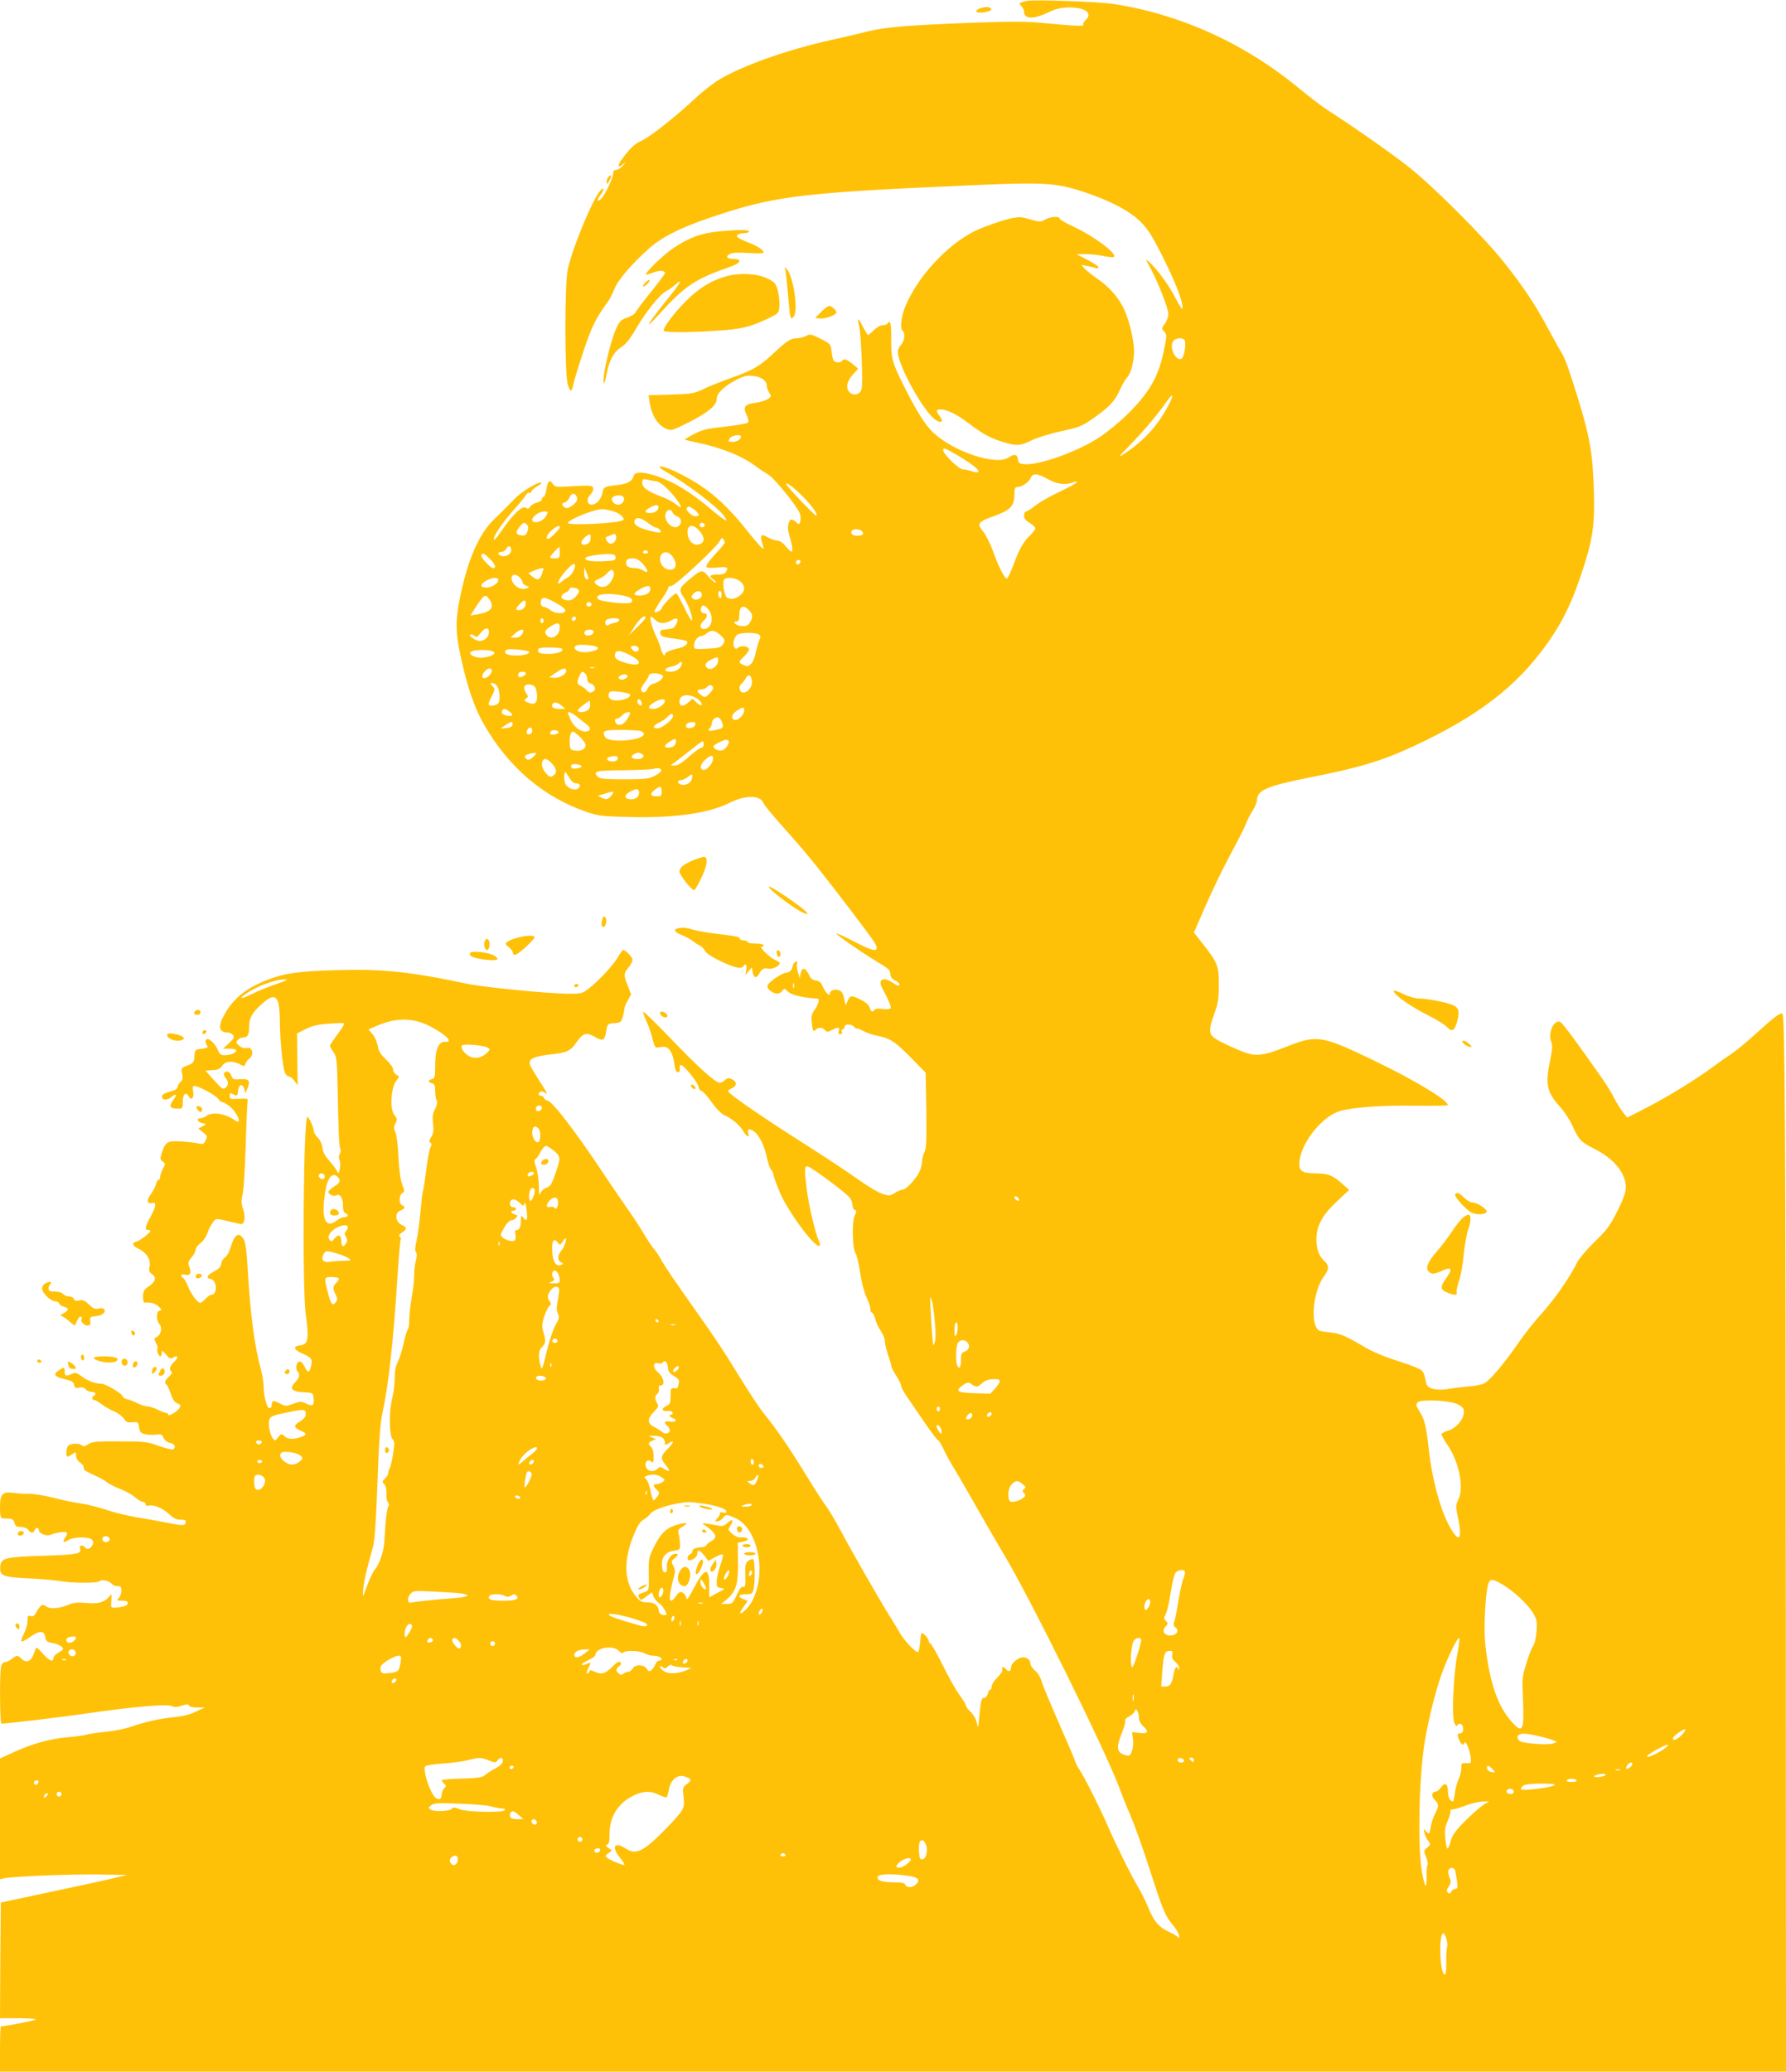<?xml version="1.0" standalone="no"?>
<!DOCTYPE svg PUBLIC "-//W3C//DTD SVG 20010904//EN"
 "http://www.w3.org/TR/2001/REC-SVG-20010904/DTD/svg10.dtd">
<svg version="1.0" xmlns="http://www.w3.org/2000/svg"
 width="1104pt" height="1280pt" viewBox="0 0 1104 1280"
 preserveAspectRatio="xMidYMid meet">
<g transform="translate(0,1280) scale(0.1,-0.1)"
fill="#ffc107" stroke="none">
<path d="M6345 12794 c-48 -12 -49 -13 -31 -32 9 -10 16 -25 16 -33 0 -47 54
-50 145 -8 54 26 81 32 135 33 100 0 147 -36 100 -79 -11 -10 -17 -22 -14 -26
7 -12 -32 -11 -217 6 -135 13 -207 14 -452 5 -406 -15 -556 -27 -667 -55 -52
-13 -156 -38 -230 -54 -261 -58 -537 -155 -683 -242 -39 -23 -109 -78 -155
-122 -115 -107 -277 -236 -327 -257 -41 -18 -70 -45 -120 -113 -31 -42 -27
-60 7 -31 21 17 21 16 -1 -9 -14 -15 -33 -27 -43 -27 -12 0 -18 -7 -18 -23 0
-28 -54 -139 -76 -157 -23 -20 -26 -6 -4 23 27 34 26 59 -1 27 -51 -60 -183
-385 -201 -494 -18 -103 -17 -624 0 -693 15 -59 26 -61 36 -8 4 20 31 110 61
200 52 156 76 205 149 306 15 19 34 57 44 83 19 52 105 154 212 249 76 69 192
128 364 187 414 141 551 158 1646 206 435 19 510 14 680 -42 163 -54 284 -118
350 -184 47 -47 72 -87 139 -220 78 -157 122 -269 121 -314 -1 -13 -17 11 -42
59 -40 79 -111 177 -163 225 -26 24 -26 23 8 -40 47 -87 108 -244 109 -279 1
-16 -9 -43 -21 -60 -20 -28 -21 -32 -7 -47 20 -19 20 -27 0 -122 -32 -157 -89
-257 -222 -389 -46 -46 -124 -110 -172 -142 -134 -90 -376 -177 -469 -169 -31
3 -36 7 -39 31 -4 31 -21 34 -58 10 -78 -51 -338 35 -466 155 -48 45 -101 129
-177 280 -77 154 -83 176 -82 295 1 98 -6 126 -24 97 -3 -5 -17 -10 -30 -10
-13 0 -37 -13 -53 -30 -17 -16 -33 -30 -36 -30 -3 0 -17 23 -32 51 -29 59 -37
60 -23 4 12 -50 24 -353 15 -388 -11 -44 -69 -46 -86 -3 -10 27 4 63 38 99
l27 29 -35 29 c-36 30 -55 36 -65 19 -9 -14 -42 -12 -52 3 -4 6 -10 32 -13 57
-5 44 -7 46 -68 77 -58 29 -64 31 -90 17 -15 -7 -41 -14 -57 -14 -37 0 -60
-15 -147 -96 -82 -77 -124 -101 -258 -149 -58 -20 -134 -51 -170 -68 -61 -29
-74 -31 -203 -35 l-138 -4 6 -42 c15 -87 51 -144 107 -167 28 -11 37 -8 136
42 123 63 172 104 172 144 0 35 47 80 123 119 46 23 66 28 103 23 51 -5 84
-30 84 -61 0 -12 7 -31 15 -43 15 -21 14 -23 -10 -39 -13 -9 -48 -19 -76 -23
-66 -8 -78 -25 -54 -75 12 -25 14 -41 8 -47 -6 -6 -69 -17 -141 -25 -112 -12
-141 -19 -192 -46 -33 -17 -59 -33 -57 -34 2 -2 37 -10 78 -19 152 -32 276
-82 364 -148 24 -18 56 -39 72 -48 40 -22 192 -211 199 -248 4 -17 3 -38 0
-47 -6 -15 -8 -16 -24 0 -10 9 -24 16 -30 16 -15 0 -26 -44 -19 -73 3 -12 11
-43 18 -69 7 -27 9 -51 5 -55 -4 -5 -21 9 -38 30 -19 24 -38 37 -53 37 -13 0
-39 9 -59 20 -40 24 -49 16 -36 -31 6 -19 10 -36 10 -38 0 -11 -41 34 -105
114 -143 180 -260 276 -439 361 -90 43 -137 43 -61 0 135 -77 322 -219 364
-278 28 -41 1 -26 -80 42 -134 114 -247 181 -358 214 -79 23 -117 21 -125 -6
-7 -31 -37 -47 -94 -54 -87 -10 -91 -12 -98 -48 -3 -19 -16 -44 -29 -56 -46
-43 -88 -1 -45 45 14 15 20 30 16 41 -6 15 -19 16 -120 10 -111 -7 -115 -6
-130 16 -20 28 -31 16 -40 -43 -3 -22 -11 -39 -16 -39 -6 0 -10 -6 -10 -14 0
-8 -14 -17 -30 -21 -17 -4 -36 -15 -43 -25 -8 -14 -15 -16 -23 -9 -24 20 -82
-35 -164 -155 -19 -28 -35 -45 -37 -39 -6 18 56 109 125 185 33 37 66 76 72
88 6 11 15 18 21 15 5 -4 12 1 15 10 4 9 20 23 36 31 16 9 27 18 24 21 -12 12
-117 -50 -163 -97 -26 -27 -58 -59 -71 -72 -13 -13 -39 -39 -59 -58 -96 -92
-167 -261 -214 -505 -26 -131 -22 -209 16 -375 41 -176 80 -287 137 -387 153
-265 367 -448 635 -540 71 -24 95 -27 264 -31 278 -7 488 23 615 86 102 51
193 51 213 0 5 -13 62 -81 126 -153 65 -71 155 -177 201 -235 130 -163 350
-453 362 -477 32 -60 -2 -57 -133 12 -58 30 -105 51 -105 47 1 -9 152 -114
243 -169 85 -51 89 -55 91 -85 1 -14 11 -28 29 -36 15 -7 27 -17 27 -23 0 -14
-12 -11 -45 11 -57 38 -91 17 -61 -37 37 -68 57 -114 51 -123 -3 -5 -25 -7
-49 -4 -27 4 -46 2 -50 -5 -11 -18 -23 -13 -30 13 -4 16 -23 33 -57 50 -57 28
-65 27 -81 -12 -10 -24 -12 -25 -15 -7 -11 56 -15 65 -32 74 -23 13 -61 3 -61
-16 0 -24 -28 4 -45 43 -10 24 -21 33 -42 36 -21 2 -32 12 -44 38 -21 43 -42
45 -50 5 l-5 -30 -12 38 c-6 21 -8 46 -5 54 4 11 2 14 -8 11 -8 -3 -16 -13
-18 -24 -5 -27 -21 -44 -41 -44 -23 0 -107 -56 -115 -77 -4 -11 2 -23 17 -35
29 -22 57 -23 74 0 12 16 14 16 37 -7 23 -20 87 -35 180 -41 15 0 6 -37 -17
-68 -19 -27 -23 -41 -18 -80 6 -55 8 -60 24 -44 16 16 43 15 58 -3 11 -13 15
-13 41 0 39 21 52 19 44 -5 -4 -14 -2 -20 9 -20 10 0 13 6 10 15 -4 8 -1 15 5
15 6 0 11 7 11 15 0 20 44 20 60 0 7 -9 15 -13 18 -10 3 2 19 -4 36 -14 17
-10 58 -25 91 -31 80 -17 105 -33 209 -138 l88 -90 4 -230 c2 -188 0 -237 -11
-259 -8 -15 -15 -41 -15 -56 0 -15 -6 -43 -14 -61 -18 -44 -84 -116 -105 -116
-9 0 -31 -9 -50 -21 -31 -19 -35 -19 -80 -4 -25 8 -93 49 -151 91 -58 41 -184
125 -280 186 -303 192 -520 341 -520 357 0 3 10 11 22 16 33 14 35 42 4 56
-21 10 -29 9 -44 -4 -10 -10 -25 -17 -32 -17 -27 0 -128 90 -295 264 -96 100
-176 178 -179 175 -3 -2 6 -29 20 -59 14 -30 31 -80 38 -110 11 -45 16 -54 32
-52 47 8 58 5 76 -19 11 -14 23 -50 26 -80 5 -38 11 -54 22 -54 10 0 14 8 12
23 -2 12 1 22 7 22 17 0 102 -104 108 -132 3 -16 11 -28 18 -28 8 0 36 -31 64
-70 32 -44 63 -75 84 -83 43 -19 94 -63 113 -98 15 -30 41 -41 30 -13 -11 28
5 35 34 14 34 -24 67 -92 82 -169 7 -31 18 -62 25 -69 7 -7 13 -19 13 -27 0
-7 16 -53 36 -102 47 -120 227 -363 251 -340 3 4 1 17 -5 30 -19 36 -61 211
-74 310 -16 129 -16 152 2 151 21 -1 244 -167 264 -196 9 -12 16 -33 16 -46 0
-12 6 -25 14 -28 12 -4 11 -10 -1 -36 -18 -36 -14 -208 6 -232 6 -8 19 -59 27
-115 8 -57 25 -124 39 -153 14 -29 25 -63 25 -75 0 -13 4 -23 10 -23 5 0 14
-17 20 -39 5 -21 21 -55 35 -75 14 -20 25 -49 25 -64 0 -15 9 -53 20 -85 11
-31 20 -62 20 -69 0 -7 14 -33 30 -58 16 -25 30 -52 30 -61 0 -10 17 -41 38
-71 20 -30 70 -103 110 -161 41 -59 77 -107 82 -107 4 0 22 -30 39 -67 18 -37
41 -78 50 -92 10 -15 75 -125 143 -246 69 -121 145 -251 168 -290 153 -249
649 -1251 724 -1464 13 -36 44 -113 69 -171 25 -58 77 -206 117 -330 80 -248
92 -277 144 -339 20 -24 36 -53 35 -64 0 -12 -3 -16 -6 -9 -3 7 -29 24 -58 36
-61 28 -96 69 -129 155 -14 33 -40 87 -59 118 -45 75 -132 251 -188 378 -48
111 -151 316 -179 355 -9 14 -21 36 -25 50 -4 14 -49 120 -100 235 -51 116
-99 231 -106 255 -7 26 -24 55 -41 68 -15 13 -28 31 -28 41 0 23 -20 41 -46
41 -29 0 -74 -37 -74 -60 0 -26 -15 -33 -30 -15 -16 19 -31 20 -24 1 3 -8 -10
-30 -30 -50 -20 -19 -36 -44 -36 -56 0 -11 -4 -20 -9 -20 -5 0 -12 -11 -15
-25 -4 -14 -13 -25 -20 -25 -19 0 -23 -15 -32 -111 -7 -79 -8 -82 -16 -44 -5
24 -21 51 -38 68 -17 15 -30 34 -30 40 0 7 -17 35 -38 63 -21 28 -67 109 -102
180 -35 71 -70 133 -77 137 -7 4 -13 14 -13 21 0 12 -31 46 -42 46 -3 0 -8
-25 -10 -55 -3 -30 -8 -58 -12 -62 -10 -10 -84 66 -113 117 -15 25 -47 79 -73
120 -62 100 -234 400 -300 525 -30 55 -66 116 -81 136 -16 20 -70 103 -120
185 -105 171 -180 281 -254 374 -49 61 -98 136 -236 360 -33 52 -108 165 -169
250 -167 236 -225 322 -245 360 -9 19 -28 46 -40 60 -13 14 -42 57 -64 95 -23
39 -64 102 -91 140 -28 39 -98 142 -157 230 -178 268 -322 455 -350 455 -7 0
-16 7 -19 15 -4 8 -12 15 -20 15 -8 0 -14 4 -14 9 0 17 20 23 35 11 25 -21 17
-1 -29 69 -60 94 -67 107 -60 125 7 19 51 33 129 41 97 10 122 22 156 71 42
62 63 68 117 37 51 -29 59 -24 70 38 7 43 8 44 49 47 39 3 43 6 53 40 5 20 10
43 10 51 0 7 9 30 21 50 l20 37 -20 52 c-27 67 -26 78 4 114 14 16 25 38 25
48 0 16 -43 60 -59 60 -3 0 -16 -18 -28 -39 -28 -50 -115 -144 -176 -193 -47
-37 -51 -38 -129 -38 -125 0 -522 39 -628 61 -364 77 -531 94 -830 84 -217 -6
-307 -20 -409 -60 -127 -50 -206 -112 -260 -207 -46 -79 -40 -118 19 -118 9 0
23 -7 30 -15 11 -13 6 -21 -24 -50 l-37 -35 40 0 c23 0 41 -4 41 -10 0 -15
-35 -30 -70 -30 -24 0 -33 6 -41 28 -13 33 -48 72 -66 72 -15 0 -17 -19 -3
-40 8 -12 2 -16 -33 -20 -41 -5 -42 -6 -45 -46 -3 -38 -6 -43 -43 -57 -39 -15
-40 -17 -33 -52 5 -27 2 -39 -9 -48 -8 -7 -17 -21 -19 -32 -2 -13 -16 -22 -48
-30 -27 -7 -46 -17 -48 -27 -5 -25 27 -30 55 -8 34 27 40 19 13 -18 -27 -37
-20 -52 26 -52 34 0 34 0 34 45 0 47 20 62 38 29 16 -28 33 -6 26 32 -5 26 -3
34 8 34 26 0 138 -61 148 -81 6 -10 17 -19 25 -19 7 0 27 -12 45 -26 51 -43
80 -121 32 -86 -58 42 -140 54 -176 27 -11 -8 -28 -15 -39 -15 -26 0 -16 -23
14 -30 l24 -6 -24 -14 -25 -13 29 -23 c26 -21 28 -25 17 -49 -11 -23 -17 -26
-40 -21 -15 4 -63 10 -107 13 -91 6 -102 -1 -125 -71 -11 -35 -11 -41 6 -53
18 -13 18 -15 1 -44 -9 -17 -17 -39 -17 -50 0 -10 -4 -19 -10 -19 -5 0 -13
-12 -16 -27 -4 -16 -18 -43 -31 -61 -28 -37 -25 -63 6 -55 30 8 27 -21 -9 -86
-33 -60 -37 -81 -15 -81 8 0 15 -3 15 -6 0 -10 -63 -59 -83 -64 -34 -9 -30
-27 8 -45 51 -25 78 -66 70 -109 -6 -27 -3 -36 15 -49 29 -20 22 -46 -20 -75
-30 -20 -35 -29 -36 -63 0 -23 4 -39 10 -38 36 4 65 -4 86 -23 21 -20 22 -23
7 -26 -22 -4 -23 -59 -2 -83 20 -21 11 -65 -16 -80 -18 -9 -18 -12 -4 -38 8
-16 12 -31 9 -34 -8 -8 6 -47 17 -47 5 0 9 9 9 21 0 18 3 17 26 -10 22 -26 28
-29 44 -19 31 20 35 0 7 -26 -28 -26 -34 -50 -17 -61 7 -4 1 -16 -15 -30 -26
-25 -31 -40 -16 -50 5 -3 17 -28 26 -56 12 -36 24 -53 41 -60 20 -7 23 -12 15
-26 -11 -22 -71 -58 -71 -44 0 6 -6 11 -13 11 -7 0 -30 9 -52 20 -22 11 -50
20 -63 20 -12 0 -39 8 -60 19 -20 10 -49 21 -64 25 -16 3 -28 11 -28 16 0 16
-106 80 -132 80 -37 0 -89 19 -126 48 -29 21 -38 23 -58 13 -36 -16 -44 -14
-44 14 0 29 -3 30 -35 9 -39 -26 -30 -40 33 -55 46 -11 58 -18 60 -36 3 -18 8
-21 31 -17 18 4 32 0 40 -10 8 -9 24 -16 37 -16 24 0 32 -14 14 -25 -14 -8
-13 -25 2 -25 6 0 26 -11 44 -25 18 -14 53 -34 78 -45 25 -10 52 -31 62 -45
14 -22 23 -26 53 -23 34 3 36 1 41 -32 4 -30 10 -35 40 -42 19 -4 50 -5 68 -2
27 4 34 1 43 -20 7 -15 23 -28 40 -31 29 -6 39 -28 19 -40 -6 -3 -45 6 -88 21
-71 26 -89 28 -242 28 -145 1 -169 -1 -194 -17 -20 -14 -31 -16 -39 -8 -15 15
-70 14 -85 -1 -13 -13 -17 -68 -4 -68 4 0 18 7 30 16 21 14 22 14 22 -10 0
-14 9 -31 23 -41 12 -8 23 -20 23 -25 1 -6 2 -14 3 -19 0 -4 29 -21 64 -36 34
-15 71 -36 82 -46 11 -9 46 -27 78 -39 32 -12 73 -35 92 -51 18 -16 40 -29 49
-29 9 0 16 -6 16 -14 0 -9 7 -12 19 -9 31 8 86 -15 126 -52 27 -26 45 -35 71
-35 28 0 35 -3 32 -18 -4 -20 -19 -20 -128 2 -41 8 -120 22 -174 31 -55 9
-138 29 -185 45 -48 16 -118 34 -158 40 -39 5 -116 21 -170 35 -54 14 -120 25
-148 25 -27 -1 -73 2 -101 6 -70 9 -84 -7 -84 -92 0 -44 4 -64 13 -65 6 0 25
-2 42 -2 22 -2 30 -8 35 -27 5 -20 12 -25 39 -25 19 0 38 -7 45 -17 16 -22 32
-23 40 -3 7 20 26 19 26 0 0 -19 47 -38 69 -29 32 13 84 22 98 17 11 -5 11 -9
-2 -30 -21 -31 -13 -40 17 -19 29 21 131 22 147 2 9 -11 10 -20 1 -35 -11 -22
-35 -28 -45 -11 -3 6 -13 10 -21 10 -11 0 -13 -6 -9 -20 10 -31 -20 -36 -238
-43 -222 -7 -250 -14 -255 -62 -6 -61 11 -69 165 -77 76 -3 167 -11 203 -17
84 -14 233 -14 247 0 12 12 58 2 74 -17 6 -8 22 -14 35 -14 20 0 24 -5 24 -29
0 -16 -7 -37 -16 -45 -14 -15 -12 -16 20 -16 25 0 36 -4 36 -15 0 -15 -24 -24
-75 -28 -30 -2 -30 -1 -27 43 3 45 3 45 -15 23 -28 -34 -69 -45 -143 -37 -48
4 -75 2 -101 -9 -62 -26 -117 -31 -143 -13 -22 14 -25 13 -39 -2 -8 -9 -20
-27 -26 -40 -9 -16 -18 -21 -32 -17 -16 6 -19 1 -19 -30 0 -20 -9 -54 -21 -76
-11 -22 -19 -45 -17 -50 2 -5 26 6 53 26 60 42 88 42 95 0 4 -25 11 -31 42
-36 35 -5 68 -24 68 -38 0 -3 -14 -14 -30 -23 -17 -9 -30 -24 -30 -33 0 -27
-27 -16 -63 25 -19 22 -37 40 -40 40 -3 0 -11 -16 -17 -35 -16 -49 -45 -63
-74 -36 -27 26 -32 26 -63 1 -14 -11 -34 -20 -43 -20 -12 0 -20 -11 -24 -31
-9 -48 -7 -349 3 -349 33 0 406 45 541 65 265 39 485 58 511 44 17 -9 31 -8
62 2 32 10 41 11 45 1 2 -7 23 -12 50 -12 l47 0 -55 -26 c-36 -18 -82 -29
-135 -34 -91 -9 -183 -30 -268 -60 -32 -11 -100 -25 -150 -30 -51 -5 -108 -13
-127 -19 -19 -5 -70 -12 -113 -15 -106 -9 -211 -38 -323 -88 l-94 -43 0 -374
0 -373 22 6 c45 12 416 27 588 24 l175 -3 -80 -19 c-44 -11 -219 -49 -390 -85
l-310 -66 -3 -358 -2 -357 117 0 c70 0 112 -4 103 -9 -12 -7 -190 -41 -214
-41 -3 0 -6 -63 -6 -140 l0 -140 5520 0 5520 0 -1 2943 c-1 2817 -5 3577 -21
3593 -11 10 -49 -18 -160 -119 -56 -51 -124 -108 -153 -127 -29 -19 -79 -54
-111 -78 -111 -82 -282 -187 -408 -252 l-127 -65 -25 30 c-13 17 -38 56 -55
88 -16 33 -52 91 -80 130 -139 199 -237 332 -252 341 -38 24 -81 -65 -58 -122
9 -21 7 -47 -9 -125 -29 -139 -17 -189 67 -280 24 -26 57 -77 74 -115 39 -86
50 -97 132 -139 124 -62 197 -151 197 -240 0 -30 -15 -71 -52 -145 -44 -89
-63 -115 -142 -192 -54 -53 -99 -107 -112 -135 -38 -80 -140 -226 -217 -310
-41 -45 -107 -128 -146 -185 -84 -122 -172 -226 -207 -244 -13 -7 -55 -15 -92
-18 -37 -3 -95 -10 -129 -16 -75 -12 -131 2 -137 35 -16 76 -17 78 -59 96 -23
11 -88 33 -144 51 -55 17 -134 51 -175 75 -110 66 -151 85 -205 91 -26 3 -58
7 -70 10 -67 13 -52 242 23 341 30 39 30 64 3 89 -36 32 -52 76 -52 137 1 84
37 150 128 235 l75 70 -40 35 c-60 55 -91 67 -168 67 -88 0 -108 17 -98 84 18
118 142 269 248 301 81 24 271 37 479 33 104 -1 189 0 189 4 0 30 -204 153
-452 273 -329 158 -356 163 -545 88 -159 -62 -195 -65 -303 -18 -47 20 -104
47 -127 61 -53 31 -55 54 -16 163 23 63 27 93 27 176 1 116 -7 136 -98 252
l-56 71 70 160 c38 88 107 232 154 319 47 87 91 174 98 193 6 19 24 55 40 79
15 25 28 54 28 66 0 62 60 88 320 140 311 61 451 103 647 194 398 185 638 369
825 632 103 144 163 272 234 497 56 177 66 284 53 531 -9 179 -29 278 -100
506 -51 165 -76 234 -96 265 -9 13 -44 77 -79 141 -81 153 -157 267 -278 419
-124 156 -434 466 -584 585 -101 81 -356 259 -509 357 -32 20 -107 78 -168
128 -336 279 -735 461 -1150 525 -98 15 -500 29 -540 19z m979 -2099 c9 -25
-6 -106 -21 -112 -35 -14 -75 66 -53 106 13 25 65 29 74 6z m-95 -387 c-67
-131 -151 -226 -274 -308 -49 -32 -48 -30 31 51 90 93 171 190 222 263 40 58
52 55 21 -6z m-2649 -206 c0 -17 -25 -32 -52 -32 -26 0 -28 2 -18 20 10 20 70
30 70 12z m1340 -116 c91 -54 138 -92 127 -102 -4 -4 -22 -2 -40 4 -19 7 -44
12 -56 12 -23 0 -120 94 -121 118 0 19 10 15 90 -32z m557 -146 c55 -32 110
-38 158 -20 19 7 24 7 19 -1 -4 -7 -52 -33 -108 -59 -56 -27 -121 -64 -146
-84 -25 -20 -51 -36 -57 -36 -7 0 -13 -11 -13 -25 0 -19 10 -31 35 -46 19 -12
35 -26 35 -33 0 -7 -14 -25 -31 -42 -43 -41 -67 -83 -104 -183 -18 -47 -36
-86 -41 -86 -14 0 -52 74 -86 170 -18 49 -46 104 -62 123 -40 45 -30 59 70 94
99 36 124 61 124 129 0 38 4 49 15 49 29 0 76 31 85 55 13 33 41 32 107 -5z
m-2419 -14 c26 -4 80 -52 123 -110 37 -50 37 -64 -1 -33 -16 14 -56 35 -87 47
-89 33 -123 57 -123 87 0 24 3 25 33 19 17 -4 42 -9 55 -10z m923 -113 c46
-49 74 -91 66 -99 -6 -6 -187 183 -187 196 0 15 65 -36 121 -97z m-1415 15 c5
-16 0 -27 -20 -45 -31 -26 -49 -29 -65 -9 -10 11 -8 16 9 21 12 4 25 18 30 31
12 30 36 31 46 2z m290 -3 c8 -21 -15 -47 -39 -43 -29 4 -46 36 -27 48 23 15
60 12 66 -5z m214 -58 c0 -21 -22 -37 -52 -37 -36 0 -36 15 0 34 34 19 52 20
52 3z m224 -18 c31 -24 33 -39 6 -39 -24 0 -63 37 -55 50 9 15 19 12 49 -11z
m-498 -10 c37 -11 70 -44 55 -53 -32 -20 -341 -35 -341 -17 0 12 77 49 149 72
55 17 74 17 137 -2z m361 -5 c3 -8 16 -20 29 -25 27 -10 32 -40 9 -59 -33 -27
-93 27 -81 75 7 28 33 34 43 9z m-779 -18 c-17 -39 -88 -59 -88 -26 0 19 45
50 72 50 26 0 27 -2 16 -24z m626 -46 c22 -17 45 -30 52 -30 6 0 17 -7 24 -15
16 -20 -6 -20 -79 0 -61 16 -87 36 -78 59 9 24 37 19 81 -14z m-745 -14 c8
-10 8 -21 1 -40 -8 -22 -15 -27 -37 -24 -35 4 -38 19 -13 51 24 31 33 33 49
13z m1096 5 c7 -12 -12 -24 -25 -16 -11 7 -4 25 10 25 5 0 11 -4 15 -9z m-895
-20 c0 -11 -61 -71 -72 -71 -18 0 -6 30 23 54 31 27 49 33 49 17z m864 -22
c31 -36 33 -64 8 -78 -41 -22 -82 15 -82 73 0 47 37 49 74 5z m1005 -2 c14
-18 4 -27 -30 -27 -29 0 -44 13 -34 30 9 15 51 12 64 -3z m-1529 -63 c-17 -20
-37 -18 -50 6 -9 17 -8 21 7 26 10 3 25 9 33 13 19 11 27 -24 10 -45z m-149
33 c-1 -4 -1 -14 -1 -22 0 -21 -39 -40 -53 -26 -8 8 -4 18 13 36 22 23 43 30
41 12z m829 -40 c0 -4 -27 -37 -60 -72 -34 -37 -58 -70 -54 -77 4 -7 27 -8 64
-5 64 7 74 3 59 -24 -7 -14 -21 -19 -54 -19 -50 0 -56 -10 -22 -33 12 -9 17
-16 10 -16 -6 -1 -26 17 -45 38 -38 45 -41 44 -120 -22 -60 -49 -64 -62 -33
-106 28 -42 59 -124 52 -143 -2 -7 -23 26 -45 74 -23 48 -46 89 -51 92 -9 6
-91 -79 -91 -93 0 -11 -39 -31 -44 -22 -3 4 15 37 39 71 25 35 45 70 45 77 0
7 9 13 20 13 23 0 277 236 299 277 10 20 15 23 22 12 5 -8 9 -17 9 -22z
m-1320 -47 c0 -24 -34 -43 -60 -35 -26 8 -26 25 0 25 10 0 24 9 30 20 13 24
30 18 30 -10z m300 -15 c0 -32 -2 -35 -30 -35 -16 0 -30 3 -30 7 0 7 51 63 57
63 2 0 3 -16 3 -35z m545 5 c3 -5 -3 -10 -15 -10 -12 0 -18 5 -15 10 3 6 10
10 15 10 5 0 12 -4 15 -10z m158 -37 c25 -43 15 -73 -23 -73 -47 0 -79 67 -48
98 20 20 51 9 71 -25z m-1136 -5 c33 -32 43 -58 22 -58 -18 0 -81 68 -74 80
10 15 16 13 52 -22z m778 7 c0 -18 -8 -20 -84 -23 -76 -3 -116 7 -99 24 10 9
100 22 143 21 33 -2 40 -6 40 -22z m166 -36 c36 -39 41 -68 7 -45 -12 9 -35
16 -49 16 -40 0 -59 10 -59 29 0 25 9 31 43 31 20 0 38 -10 58 -31z m977 9
c-6 -18 -28 -21 -28 -4 0 9 7 16 16 16 9 0 14 -5 12 -12z m-1401 -51 c-8 -18
-23 -37 -35 -43 -12 -6 -31 -19 -42 -29 -29 -27 -26 1 6 42 57 75 96 92 71 30z
m-187 9 c0 -1 -5 -17 -11 -35 -13 -36 -27 -39 -60 -12 l-24 20 35 15 c33 14
60 20 60 12z m276 -63 c-12 -12 -26 11 -25 40 l1 32 14 -34 c8 -18 13 -36 10
-38z m158 41 c8 -20 -19 -70 -44 -84 -23 -12 -52 -6 -70 15 -9 11 -5 17 22 28
18 8 42 24 52 36 23 25 32 26 40 5z m-582 -31 c10 -9 18 -22 18 -30 0 -7 10
-18 23 -22 20 -8 20 -10 4 -16 -27 -11 -65 3 -83 30 -29 44 0 73 38 38z m-132
-17 c0 -21 -40 -46 -72 -46 -40 0 -43 17 -6 40 39 23 78 26 78 6z m1494 -7
c34 -26 34 -62 0 -88 -27 -21 -50 -26 -78 -15 -16 6 -32 83 -22 109 8 22 68
19 100 -6z m-554 -49 c0 -24 -28 -40 -70 -40 -40 0 -36 17 10 42 44 23 60 23
60 -2z m-456 4 c22 -8 20 -23 -6 -51 -22 -23 -43 -28 -72 -17 -24 9 -19 29 9
42 14 6 25 16 25 22 0 11 20 13 44 4z m774 -36 c5 -23 -35 -43 -54 -27 -13 10
-12 14 3 31 20 22 46 20 51 -4z m122 -4 c0 -14 -4 -23 -10 -19 -5 3 -10 15
-10 26 0 10 5 19 10 19 6 0 10 -12 10 -26z m-612 -3 c52 -10 71 -26 54 -43
-14 -14 -187 3 -204 20 -30 30 51 42 150 23z m-824 -23 c36 -51 12 -80 -75
-94 l-41 -7 28 44 c55 86 64 92 88 57z m421 -28 c28 -15 50 -34 50 -41 0 -23
-62 -23 -91 0 -15 12 -33 21 -40 21 -18 0 -26 17 -19 41 8 24 26 20 100 -21z
m-195 2 c0 -23 -19 -42 -42 -42 -24 0 -23 9 4 37 26 28 38 29 38 5z m405 -1
c7 -12 -12 -24 -25 -16 -11 7 -4 25 10 25 5 0 11 -4 15 -9z m724 -37 c27 -34
27 -85 1 -109 -21 -19 -50 -14 -50 8 0 8 9 22 20 32 23 21 26 45 6 45 -19 0
-29 17 -22 35 8 22 22 18 45 -11z m251 -4 c24 -24 25 -48 4 -78 -12 -18 -24
-22 -52 -20 -34 3 -60 28 -28 28 12 0 16 10 16 38 0 57 23 69 60 32z m-1070
-48 c0 -13 -12 -22 -22 -16 -10 6 -1 24 13 24 5 0 9 -4 9 -8z m430 0 c0 -4
-23 -30 -51 -57 l-51 -50 37 58 c33 49 65 74 65 49z m60 -12 c25 -25 59 -26
99 -3 37 22 50 11 30 -25 -12 -22 -23 -28 -57 -30 -38 -3 -43 -6 -40 -25 3
-19 12 -23 80 -32 42 -5 80 -13 84 -17 12 -13 -16 -36 -49 -43 -47 -9 -87 -26
-87 -37 0 -21 -19 5 -25 35 -4 17 -18 52 -30 78 -24 45 -42 119 -31 119 3 0
15 -9 26 -20z m-690 -5 c0 -8 -4 -15 -10 -15 -5 0 -10 7 -10 15 0 8 5 15 10
15 6 0 10 -7 10 -15z m468 3 c-3 -7 -15 -15 -29 -16 -13 -2 -29 -8 -36 -13
-14 -12 -27 6 -19 26 7 19 90 21 84 3z m-368 -45 c0 -48 -49 -80 -78 -51 -20
20 -14 35 21 57 43 28 57 26 57 -6z m-438 -33 c-3 -29 -27 -50 -58 -50 -26 0
-79 39 -53 40 8 0 20 -5 26 -11 8 -8 17 -2 34 20 27 37 55 37 51 1z m211 3
c-9 -24 -23 -33 -53 -33 l-25 1 28 24 c33 30 59 33 50 8z m437 3 c0 -18 -39
-31 -52 -18 -15 15 0 32 28 32 14 0 24 -6 24 -14z m785 -22 c29 -27 30 -33 11
-59 -12 -16 -29 -20 -95 -23 -81 -4 -81 -4 -81 21 0 27 23 57 45 57 7 0 23 8
36 19 27 21 49 18 84 -15z m235 6 c13 -8 13 -14 1 -42 -7 -18 -16 -52 -21 -76
-4 -24 -16 -52 -27 -63 -17 -17 -23 -18 -46 -8 -34 15 -34 19 3 54 17 16 30
35 30 42 0 19 -47 28 -66 12 -13 -10 -17 -10 -25 2 -12 19 -2 61 18 77 20 14
111 16 133 2z m-996 -80 c13 -13 -36 -30 -83 -30 -45 0 -75 25 -50 41 16 11
119 3 133 -11z m252 -1 c11 -18 -13 -34 -31 -19 -8 7 -15 16 -15 21 0 13 38
11 46 -2z m-471 -8 c10 -17 -31 -31 -88 -31 -38 0 -57 4 -60 14 -3 8 -1 17 6
20 22 9 136 6 142 -3z m-421 -21 c11 -11 -19 -26 -65 -33 -36 -5 -81 10 -83
28 -2 22 124 27 148 5z m215 5 c12 -12 -26 -25 -74 -25 -56 0 -82 11 -70 30 6
9 26 11 73 7 36 -4 67 -9 71 -12z m635 -28 c76 -42 52 -69 -39 -42 -57 16 -72
32 -61 61 8 20 42 13 100 -19z m534 -34 c-4 -33 -44 -58 -65 -41 -21 17 -15
33 20 51 44 22 49 21 45 -10z m-225 -20 c-9 -28 -34 -43 -71 -43 -43 0 -38 22
7 31 18 4 38 12 44 18 17 17 27 13 20 -6z m-540 -20 c-7 -2 -19 -2 -25 0 -7 3
-2 5 12 5 14 0 19 -2 13 -5z m-633 -17 c0 -19 -27 -46 -46 -46 -19 0 -18 19 3
42 19 22 43 24 43 4z m460 -1 c0 -22 -45 -47 -77 -43 l-28 3 40 28 c44 30 65
34 65 12z m-250 -15 c0 -15 -38 -32 -45 -20 -3 5 -3 15 0 20 8 13 45 13 45 0z
m368 -2 c7 -7 12 -22 12 -34 0 -13 8 -24 20 -27 26 -7 37 -36 19 -48 -20 -12
-26 -11 -46 9 -10 11 -26 22 -35 25 -21 7 -23 26 -6 62 13 28 19 30 36 13z
m252 -28 c-20 -13 -37 -12 -45 0 -9 14 37 31 50 19 6 -7 5 -13 -5 -19z m220
20 c12 -7 12 -11 -3 -28 -10 -11 -30 -22 -45 -25 -15 -3 -31 -16 -37 -28 -12
-28 -33 -36 -41 -15 -4 9 5 29 20 47 14 17 26 37 26 45 0 16 56 19 80 4z m558
-38 c6 -55 -66 -100 -76 -48 -3 11 2 24 10 30 8 6 20 21 27 34 16 31 35 23 39
-16z m-1578 -27 c18 -22 25 -92 10 -110 -14 -17 -60 -21 -60 -5 0 6 9 29 21
51 19 39 19 42 3 60 -15 16 -15 19 -2 19 9 0 21 -7 28 -15z m240 -14 c5 -11
10 -36 10 -56 0 -42 -19 -53 -58 -35 -24 10 -25 13 -10 24 14 10 14 14 2 31
-8 10 -14 27 -14 37 0 26 56 25 70 -1z m1098 1 c2 -6 -8 -23 -23 -38 -24 -23
-28 -25 -47 -12 -32 21 -34 38 -5 38 13 0 30 7 37 15 14 17 31 16 38 -3z
m-515 -41 c13 -13 -21 -33 -66 -38 -47 -6 -74 13 -63 43 5 14 16 16 64 10 31
-4 60 -10 65 -15z m408 -22 c22 -11 43 -38 35 -46 -3 -4 -17 4 -31 17 l-25 23
-23 -21 c-32 -30 -57 -29 -57 3 0 41 46 52 101 24z m-337 -25 c4 -9 4 -19 2
-21 -8 -8 -26 8 -26 23 0 19 16 18 24 -2z m146 6 c0 -21 -41 -50 -70 -50 -39
0 -38 15 3 40 34 21 67 26 67 10z m-476 -57 c-23 -17 -67 -17 -62 0 3 6 20 22
39 35 l34 24 3 -23 c2 -14 -3 -28 -14 -36z m-163 27 l24 -19 -37 -1 c-37 0
-54 12 -43 30 10 15 31 12 56 -10z m1129 -30 c0 -26 -36 -62 -58 -58 -27 5
-20 36 13 57 39 25 45 25 45 1z m-1452 -6 c28 -19 21 -33 -13 -26 -28 5 -39
17 -30 32 8 14 17 13 43 -6z m420 -34 c20 -16 48 -38 61 -48 28 -21 21 -42
-13 -42 -32 0 -74 35 -91 77 -8 20 -15 37 -15 39 0 12 26 0 58 -26z m318 2
c-19 -37 -41 -54 -63 -50 -21 4 -31 38 -10 38 8 0 22 9 32 20 10 11 27 20 37
20 17 0 17 -2 4 -28z m274 4 c0 -22 -68 -76 -95 -76 -35 0 -31 16 9 35 19 9
42 25 52 36 20 22 34 25 34 5z m303 -39 c11 -34 9 -36 -39 -47 -42 -10 -54 -6
-36 12 7 7 12 19 12 28 0 21 21 41 39 38 8 -2 19 -16 24 -31z m-1295 -14 c-2
-12 -14 -19 -38 -21 l-35 -3 30 21 c37 25 47 25 43 3z m1130 0 c-4 -23 -58
-31 -58 -9 0 15 14 24 43 25 12 1 17 -5 15 -16z m-1008 -38 c0 -17 -17 -28
-30 -20 -7 4 -7 13 0 26 12 21 30 17 30 -6z m163 -10 c-3 -13 -53 -20 -53 -7
0 15 13 23 35 20 11 -2 19 -7 18 -13z m505 9 c12 -4 22 -12 22 -19 0 -38 -201
-58 -236 -23 -9 9 -14 24 -11 32 5 13 24 16 104 16 54 0 108 -3 121 -6z m-372
-38 c19 -19 34 -41 34 -49 0 -24 -26 -39 -62 -35 -29 3 -33 7 -36 37 -4 42 5
81 19 81 6 0 26 -15 45 -34z m584 -51 c-14 -17 -60 -20 -60 -5 0 6 15 19 33
30 28 17 32 18 35 5 2 -9 -2 -22 -8 -30z m333 29 c11 -12 -17 -55 -40 -60 -22
-6 -53 9 -53 25 0 8 59 39 76 40 6 1 13 -2 17 -5z m-153 -24 c0 -11 -7 -20
-15 -20 -8 0 -42 -25 -76 -55 -42 -38 -70 -55 -88 -55 l-26 1 29 21 c16 12 59
45 95 74 36 29 69 53 74 54 4 0 7 -9 7 -20z m-1054 -76 c-22 -20 -31 -22 -42
-13 -17 14 -9 25 21 32 44 11 50 6 21 -19z m673 17 c20 -13 4 -31 -29 -31 -35
0 -47 15 -23 29 22 13 34 13 52 2z m-151 -28 c-2 -12 -13 -18 -32 -18 -33 0
-47 21 -19 28 39 10 54 7 51 -10z m588 -10 c-7 -31 -43 -66 -60 -60 -22 7 -17
36 11 61 37 35 57 34 49 -1z m-991 -24 c29 -35 29 -56 2 -73 -15 -9 -23 -6
-43 17 -13 15 -24 38 -24 51 0 46 28 48 65 5z m180 -14 c0 -5 -15 -11 -32 -13
-25 -3 -33 1 -33 13 0 12 8 16 33 13 17 -2 32 -7 32 -13z m492 -29 c-2 -6 -21
-20 -43 -31 -34 -17 -59 -20 -186 -20 -124 0 -150 3 -164 17 -32 32 -8 38 154
39 86 1 171 4 187 8 35 9 57 3 52 -13z m-568 -41 c12 -21 28 -35 40 -35 27 0
34 -15 15 -31 -20 -17 -65 -1 -80 29 -9 19 -8 72 1 72 2 0 12 -16 24 -35z
m757 -9 c-7 -27 -43 -43 -71 -32 -21 8 -19 26 4 26 10 0 29 9 42 19 29 23 34
20 25 -13z m-186 -76 c0 -27 -3 -30 -29 -30 -41 0 -46 14 -15 39 36 28 44 26
44 -9z m-140 -9 c0 -26 -24 -43 -57 -39 -38 4 -35 27 6 49 38 20 51 17 51 -10z
m-160 1 c0 -5 -9 -17 -20 -27 -17 -16 -24 -16 -48 -5 l-27 13 40 12 c51 16 55
17 55 7z m-2082 -1182 c-47 -16 -114 -43 -148 -60 -66 -34 -89 -35 -43 -2 70
49 183 91 248 91 20 0 1 -10 -57 -29z m3199 -22 c-3 -7 -5 -2 -5 12 0 14 2 19
5 13 2 -7 2 -19 0 -25z m-3188 -89 c6 -18 11 -71 11 -119 0 -104 17 -281 30
-315 5 -14 16 -25 24 -25 8 0 24 -12 35 -27 l21 -28 -2 160 -2 160 52 26 c39
20 73 29 142 34 50 4 94 5 97 2 3 -4 -15 -34 -41 -68 -25 -33 -46 -65 -46 -71
0 -5 10 -24 22 -40 19 -28 21 -45 25 -222 5 -279 9 -361 17 -374 4 -6 2 -21
-4 -32 -7 -13 -7 -26 -1 -38 5 -10 6 -33 2 -52 -7 -35 -7 -35 -20 -12 -7 13
-28 41 -48 63 -23 25 -37 52 -40 78 -3 24 -15 49 -29 62 -13 12 -24 31 -24 40
0 21 -31 89 -40 89 -24 0 -33 -1053 -10 -1220 21 -151 15 -187 -32 -192 -49
-5 -45 -26 9 -50 58 -25 65 -34 57 -73 -10 -48 -21 -51 -40 -11 -11 23 -24 36
-34 34 -18 -4 -26 -46 -11 -61 18 -18 13 -39 -16 -69 -36 -38 -20 -56 55 -60
54 -3 57 -4 60 -31 6 -51 -3 -59 -43 -40 -34 16 -38 16 -82 0 -45 -17 -48 -17
-84 2 -39 21 -49 19 -49 -11 0 -10 -6 -18 -14 -18 -16 0 -36 71 -36 132 0 24
-7 68 -15 98 -42 154 -67 340 -84 633 -7 115 -14 166 -26 183 -30 45 -56 28
-80 -55 -9 -28 -24 -55 -35 -61 -10 -5 -20 -22 -22 -37 -2 -19 -14 -32 -42
-47 -47 -25 -56 -43 -24 -48 40 -6 44 -98 4 -98 -7 0 -23 -11 -36 -25 -13 -14
-27 -25 -32 -25 -17 0 -57 55 -75 100 -9 25 -23 49 -30 53 -22 14 -14 28 12
21 31 -8 40 11 25 50 -9 24 -7 32 15 58 14 16 25 38 25 48 0 10 13 28 29 39
16 12 35 38 42 59 6 20 21 50 32 65 21 31 20 31 117 7 25 -6 51 -12 59 -13 23
-3 30 45 14 92 -12 34 -12 53 -3 94 7 29 15 167 19 307 4 140 10 262 12 270 3
12 -7 14 -53 11 -54 -3 -58 -1 -58 18 0 18 3 20 19 11 28 -14 29 -14 33 23 4
39 29 44 39 7 l6 -25 12 29 c20 50 12 61 -42 58 -43 -3 -48 -1 -57 22 -10 27
-34 34 -45 15 -4 -5 0 -18 9 -28 20 -23 20 -45 0 -62 -15 -12 -23 -7 -70 46
l-54 60 44 3 c34 2 48 9 60 28 19 28 61 32 107 9 27 -15 30 -14 36 2 3 10 15
25 26 34 29 24 17 72 -16 64 -15 -4 -32 1 -47 13 -21 17 -22 22 -11 36 7 9 24
16 36 16 26 0 35 17 35 65 0 53 17 86 73 137 62 57 90 61 106 17z m914 -138
c59 -26 133 -75 140 -95 4 -11 -1 -14 -21 -13 -41 3 -62 -47 -62 -146 0 -70
-2 -79 -20 -84 -11 -3 -20 -9 -20 -13 0 -4 9 -10 20 -13 16 -4 20 -14 20 -49
0 -23 4 -49 9 -57 6 -10 3 -27 -9 -51 -15 -29 -18 -50 -13 -93 4 -44 2 -62
-12 -83 -13 -20 -14 -28 -5 -34 9 -6 9 -13 1 -28 -6 -11 -18 -75 -27 -143 -8
-68 -18 -127 -20 -131 -3 -4 -9 -60 -15 -125 -6 -64 -16 -144 -24 -177 -10
-41 -11 -64 -4 -72 7 -9 7 -25 0 -51 -6 -21 -11 -63 -11 -95 0 -31 -7 -92 -15
-135 -8 -43 -15 -103 -15 -134 0 -30 -4 -59 -10 -65 -5 -5 -16 -43 -25 -84 -9
-41 -25 -92 -35 -113 -14 -26 -20 -57 -20 -102 0 -35 -7 -90 -15 -122 -21 -79
-20 -231 1 -254 14 -15 14 -27 3 -96 -7 -43 -16 -82 -21 -87 -4 -6 -8 -17 -8
-26 0 -9 -9 -25 -20 -35 -18 -17 -19 -20 -5 -35 10 -11 15 -33 14 -58 -2 -22
2 -47 9 -54 7 -8 8 -18 3 -24 -9 -9 -19 -93 -25 -215 -3 -64 -31 -146 -61
-179 -8 -9 -26 -47 -41 -85 -14 -39 -27 -72 -30 -74 -2 -2 -1 21 2 50 6 50 21
116 59 249 10 38 18 137 25 320 13 347 19 443 35 515 36 165 66 433 90 809 9
137 18 253 22 259 3 5 0 13 -6 17 -8 5 -4 12 13 24 33 21 33 32 -1 48 -40 19
-45 74 -9 88 29 11 34 25 11 34 -21 8 -19 63 2 74 15 9 15 13 -1 55 -11 29
-19 88 -23 168 -3 72 -11 136 -19 153 -11 24 -11 32 0 55 13 23 12 29 -6 51
-29 35 -22 166 10 210 22 29 22 29 2 40 -11 6 -20 20 -20 32 0 12 -19 39 -44
62 -34 32 -46 51 -51 84 -4 23 -18 56 -32 72 l-25 30 49 21 c113 49 208 52
306 10z m380 -143 c17 -9 18 -11 2 -28 -29 -32 -71 -44 -106 -30 -34 14 -64
53 -54 70 7 12 129 3 158 -12z m337 -372 c0 -17 -27 -29 -35 -16 -4 6 -3 15 0
20 9 15 35 12 35 -4z m-22 -128 c15 -15 16 -75 0 -84 -15 -10 -38 24 -38 56 0
39 15 51 38 28z m97 -139 c41 -36 41 -43 12 -129 -28 -81 -33 -89 -63 -100
-14 -6 -29 -20 -34 -32 -7 -17 -9 -7 -9 44 -1 37 -8 89 -17 115 -12 34 -13 48
-5 51 6 2 21 21 31 43 11 21 27 39 35 39 8 0 30 -14 50 -31z m-125 -138 c0
-10 -30 -24 -37 -17 -3 3 -2 9 2 15 8 13 35 15 35 2z m-1295 -11 c3 -5 4 -14
0 -20 -8 -13 -35 -1 -35 16 0 16 26 19 35 4z m83 -12 c20 -20 14 -38 -23 -59
-19 -12 -35 -27 -35 -34 0 -16 35 -29 50 -20 21 13 40 -17 40 -62 0 -30 5 -45
15 -49 22 -9 18 -24 -6 -24 -11 0 -32 -9 -46 -20 -73 -57 -100 11 -72 180 13
85 45 120 77 88z m1216 -77 c8 -12 -14 -71 -25 -71 -10 0 -12 40 -3 64 7 18
20 21 28 7z m2994 -60 c3 -8 -1 -12 -9 -9 -7 2 -15 10 -17 17 -3 8 1 12 9 9 7
-2 15 -10 17 -17z m-2848 -20 c0 -30 -14 -49 -24 -32 -3 5 -15 7 -26 4 -25 -7
-26 13 -3 39 26 29 53 23 53 -11z m-240 -1 c24 -24 27 -25 33 -2 2 9 7 -9 12
-41 8 -64 2 -80 -20 -51 -14 18 -14 17 -15 -13 0 -41 -9 -63 -26 -63 -10 0
-12 -8 -8 -29 4 -17 1 -32 -6 -36 -14 -8 -49 0 -73 19 -16 13 -16 16 9 60 16
28 33 46 44 46 9 0 23 7 30 16 11 13 10 16 -8 21 -25 6 -30 23 -7 23 8 0 15 5
15 10 0 6 -6 10 -14 10 -19 0 -29 17 -22 35 8 21 32 19 56 -5z m-1060 -153 c0
-7 -6 -19 -12 -25 -10 -10 -10 -17 0 -32 9 -15 10 -26 2 -40 -16 -29 -30 -24
-30 9 0 40 -19 49 -41 20 -13 -18 -21 -21 -29 -13 -19 19 -7 47 29 71 37 25
81 31 81 10z m1345 -94 c-3 -14 -15 -38 -26 -51 -24 -31 -24 -58 -1 -71 16 -9
16 -10 -1 -17 -29 -11 -48 17 -53 77 -6 66 8 95 32 64 16 -20 16 -20 31 3 20
29 27 28 18 -5z m-408 -15 c-3 -8 -6 -5 -6 6 -1 11 2 17 5 13 3 -3 4 -12 1
-19z m-1003 -53 c29 -9 61 -22 72 -30 17 -13 15 -14 -31 -15 -27 0 -66 -3 -86
-6 -41 -7 -57 13 -39 47 13 23 18 23 84 4z m1366 -124 c5 -11 10 -29 10 -40 0
-18 -6 -21 -37 -20 -34 0 -36 1 -14 10 19 8 21 12 11 24 -13 16 -7 45 9 45 6
0 15 -9 21 -19z m-1356 -30 c3 -4 -3 -16 -14 -26 -24 -22 -25 -37 -5 -74 12
-24 12 -31 0 -47 -19 -26 -30 -12 -49 62 -23 91 -23 94 23 94 22 0 42 -4 45
-9z m1361 -61 c3 -5 0 -36 -6 -69 -10 -47 -10 -66 -1 -86 11 -23 9 -32 -13
-70 -14 -24 -37 -90 -51 -147 -32 -133 -35 -140 -44 -103 -14 57 -11 94 10
112 23 20 25 40 8 95 -9 32 -8 48 5 92 10 30 24 59 32 66 13 10 13 15 1 32
-16 22 -12 43 12 71 17 19 38 22 47 7z m2309 -92 c15 -87 24 -209 16 -234 -4
-16 -9 -27 -11 -24 -6 14 -23 298 -18 294 4 -2 9 -18 13 -36z m-1693 -111 c-1
-12 -15 -9 -19 4 -3 6 1 10 8 8 6 -3 11 -8 11 -12z m1849 -39 c0 -18 -5 -40
-10 -48 -7 -11 -10 -2 -10 33 0 26 5 47 10 47 6 0 10 -15 10 -32z m-1747 15
c-7 -2 -19 -2 -25 0 -7 3 -2 5 12 5 14 0 19 -2 13 -5z m-728 -92 c7 -12 -12
-24 -25 -16 -11 7 -4 25 10 25 5 0 11 -4 15 -9z m2533 -13 c20 -20 14 -48 -13
-58 -22 -8 -25 -16 -25 -55 0 -45 -12 -60 -24 -29 -10 25 -7 114 4 135 12 21
40 25 58 7z m-1854 -134 c3 -9 6 -24 6 -35 0 -12 14 -28 36 -41 28 -16 34 -26
30 -42 -3 -12 -6 -24 -6 -28 0 -4 -10 -7 -22 -5 -21 2 -23 -2 -23 -48 0 -44
-3 -51 -28 -63 -32 -16 -26 -34 11 -30 14 2 27 -3 29 -9 3 -7 0 -13 -6 -13
-19 0 -12 -17 10 -23 32 -9 12 -27 -21 -20 -33 6 -39 -7 -15 -27 8 -7 15 -19
15 -27 0 -21 -29 -27 -48 -10 -9 8 -32 22 -49 31 -43 21 -43 50 -1 93 28 29
31 36 20 53 -16 26 -15 45 2 59 8 7 12 21 9 31 -4 14 0 20 11 20 29 0 19 51
-16 80 -35 30 -34 67 2 57 11 -3 23 -1 26 4 8 14 21 11 28 -7z m-717 -16 c-3
-8 -6 -5 -6 6 -1 11 2 17 5 13 3 -3 4 -12 1 -19z m787 -12 c-6 -16 -34 -30
-34 -18 0 5 5 13 12 20 16 16 29 15 22 -2z m-830 -52 c22 -8 10 -24 -19 -24
-25 0 -39 12 -28 24 8 8 27 8 47 0z m2816 -28 c0 -8 -13 -28 -29 -45 l-30 -32
-97 3 c-108 3 -123 13 -73 49 25 18 35 20 48 11 32 -24 42 -24 64 -5 27 25 43
31 85 32 21 1 32 -4 32 -13z m2823 -139 c20 -9 40 -23 43 -32 17 -44 -37 -119
-97 -135 -21 -6 -39 -16 -39 -22 0 -6 18 -37 40 -70 70 -104 100 -259 65 -333
-18 -36 -18 -41 -1 -120 20 -99 12 -139 -21 -97 -72 90 -138 309 -163 542 -15
133 -25 173 -57 222 -38 57 -17 69 112 64 44 -2 97 -11 118 -19z m-3193 -32
c0 -8 -4 -15 -10 -15 -5 0 -10 7 -10 15 0 8 5 15 10 15 6 0 10 -7 10 -15z
m-3920 -30 c0 -19 -10 -31 -35 -47 -42 -24 -41 -38 3 -57 40 -18 40 -26 1 -40
-46 -16 -80 -14 -101 6 -19 17 -20 16 -39 -7 -18 -24 -20 -24 -33 -7 -18 23
-30 89 -21 116 6 21 26 28 130 48 86 17 95 16 95 -12z m4229 -16 c-9 -5 -15
-4 -18 2 -2 6 3 15 10 20 9 5 15 4 18 -2 2 -6 -3 -15 -10 -20z m-109 6 c0 -16
-27 -32 -37 -21 -7 7 16 36 28 36 5 0 9 -7 9 -15z m-190 -99 c-1 -21 -1 -21
-15 -2 -21 27 -20 53 0 36 8 -7 15 -22 15 -34z m-1729 -36 c10 -6 19 -20 19
-32 0 -19 1 -20 25 -4 36 24 31 2 -10 -38 -42 -42 -43 -58 -10 -98 31 -36 26
-47 -10 -24 -23 15 -27 15 -41 1 -29 -28 -74 -12 -74 26 0 24 18 33 35 19 13
-11 15 -6 15 33 0 27 -6 49 -15 57 -21 17 -19 29 8 39 l22 9 -25 10 c-24 11
-24 11 8 11 18 1 42 -4 53 -9z m-2473 -32 c-3 -7 -11 -13 -18 -13 -7 0 -15 6
-17 13 -3 7 4 12 17 12 13 0 20 -5 18 -12z m1702 -37 c0 -5 -14 -20 -31 -33
-17 -13 -42 -33 -56 -46 -33 -30 -37 -24 -13 16 26 42 100 89 100 63z m-1462
-45 c16 -16 16 -19 -7 -37 -31 -25 -64 -24 -97 4 -19 17 -25 29 -21 42 6 15
16 17 58 13 29 -3 58 -13 67 -22z m2802 -42 c0 -8 -4 -14 -10 -14 -5 0 -10 9
-10 21 0 11 5 17 10 14 6 -3 10 -13 10 -21z m-3040 6 c0 -5 -7 -10 -15 -10 -8
0 -15 5 -15 10 0 6 7 10 15 10 8 0 15 -4 15 -10z m1680 1 c0 -12 -20 -25 -27
-18 -7 7 6 27 18 27 5 0 9 -4 9 -9z m1420 -32 c0 -5 -7 -9 -15 -9 -8 0 -15 7
-15 15 0 9 6 12 15 9 8 -4 15 -10 15 -15z m-1434 -44 c5 -13 -31 -85 -43 -85
-5 0 6 80 14 93 7 12 23 8 29 -8z m-1652 -28 c15 -23 -12 -72 -39 -72 -15 0
-21 8 -23 33 -2 19 -1 41 2 49 8 19 46 13 60 -10z m2455 6 c23 -15 23 -17 6
-30 -11 -7 -27 -13 -37 -13 -23 0 -23 -12 2 -35 18 -16 18 -19 3 -41 -8 -13
-19 -24 -23 -24 -4 0 -13 27 -19 59 -6 33 -19 65 -27 72 -14 12 -14 14 3 20
31 13 68 10 92 -8z m592 -16 c-13 -34 -24 -39 -47 -22 -18 14 -18 14 3 15 12
0 27 9 33 21 15 28 23 18 11 -14z m1640 -27 c20 -16 22 -21 10 -29 -12 -8 -13
-12 -1 -26 11 -13 10 -18 -6 -30 -23 -18 -59 -28 -76 -23 -22 8 -20 80 4 105
26 28 39 29 69 3z m-2324 -62 c-3 -8 -6 -5 -6 6 -1 11 2 17 5 13 3 -3 4 -12 1
-19z m-782 -18 c3 -5 -1 -10 -9 -10 -8 0 -18 5 -21 10 -3 6 1 10 9 10 8 0 18
-4 21 -10z m1156 -44 c80 -15 119 -30 119 -47 0 -6 -9 -8 -20 -4 -13 4 -20 2
-20 -6 0 -7 -7 -21 -17 -31 -15 -17 -15 -18 1 -18 10 0 26 10 36 22 17 22 18
22 63 4 81 -31 138 -124 157 -255 18 -125 -17 -258 -84 -320 -35 -33 -41 -22
-11 19 14 19 25 35 25 37 0 2 -11 8 -25 13 -38 14 -30 30 15 30 35 0 41 3 47
28 12 41 10 185 -2 189 -6 2 -20 -3 -30 -11 -17 -12 -20 -25 -18 -90 2 -63 0
-74 -12 -70 -11 5 -22 -10 -41 -50 -24 -52 -28 -56 -61 -56 l-35 0 32 26 c60
51 73 94 72 230 l-2 122 30 6 c51 10 38 31 -16 27 -12 -1 -34 9 -49 23 -26 24
-26 25 -9 51 22 34 10 44 -20 15 -20 -18 -31 -21 -58 -16 -18 4 -49 9 -68 12
-31 4 -33 3 -16 -8 73 -50 85 -77 44 -99 -13 -7 -27 -18 -31 -25 -4 -8 -19
-14 -32 -14 -33 0 -55 -10 -55 -25 0 -7 -7 -15 -15 -19 -17 -6 -21 -36 -4 -36
23 0 49 22 49 40 0 29 15 25 44 -12 l25 -32 41 23 c23 13 44 20 48 16 3 -3 -4
-34 -16 -68 -12 -34 -22 -79 -22 -99 0 -33 3 -37 28 -40 25 -3 24 -5 -24 -30
l-50 -27 0 69 c2 124 -29 117 -102 -25 -29 -55 -37 -65 -40 -47 -2 12 -12 27
-22 32 -15 8 -23 4 -40 -20 -39 -55 -50 -33 -29 57 6 27 14 60 18 74 5 17 3
36 -7 54 -14 27 -13 30 7 46 25 20 27 29 6 29 -28 0 -56 -43 -53 -80 2 -26 -1
-35 -12 -35 -10 0 -16 13 -18 41 -4 53 21 84 74 93 37 6 39 8 37 41 0 19 -4
47 -8 62 -6 23 -3 30 26 47 38 23 25 27 -36 10 -63 -17 -100 -52 -140 -131
-33 -67 -36 -80 -35 -153 2 -128 4 -122 -35 -135 -30 -10 -34 -14 -25 -31 11
-19 12 -18 45 7 l35 26 9 -25 c6 -14 21 -33 34 -42 20 -13 47 -54 47 -71 0 -3
-10 -4 -22 -2 -16 2 -24 11 -26 28 -5 34 -28 50 -73 50 -31 0 -43 6 -69 38
-71 85 -77 214 -18 365 27 68 42 93 65 107 17 10 37 28 45 39 20 29 154 68
238 70 19 0 69 -6 111 -13z m274 -6 c-3 -5 -21 -10 -38 -9 -27 0 -29 2 -12 9
28 12 57 12 50 0z m-3967 -207 c5 -17 -26 -29 -40 -15 -6 6 -7 15 -3 22 9 14
37 9 43 -7z m3822 -228 c-7 -14 -17 -25 -21 -25 -9 0 -1 29 14 48 16 21 21 4
7 -23z m141 2 c-8 -8 -11 -7 -11 4 0 20 13 34 18 19 3 -7 -1 -17 -7 -23z
m2683 24 c3 -5 -1 -25 -9 -44 -8 -19 -22 -81 -31 -138 -9 -57 -20 -114 -25
-127 -7 -19 -6 -27 8 -38 25 -18 5 -49 -32 -49 -39 0 -55 28 -31 54 16 18 17
22 3 36 -14 13 -14 18 0 45 8 17 21 76 30 133 9 59 21 109 30 120 17 18 48 23
57 8z m-2969 -81 c16 -30 9 -40 -13 -18 -12 12 -17 48 -7 48 2 0 11 -13 20
-30z m4931 1 c69 -40 159 -124 191 -178 23 -39 25 -52 21 -112 -3 -40 -12 -78
-22 -92 -9 -13 -28 -62 -42 -109 -25 -80 -26 -93 -20 -220 8 -193 -1 -214 -67
-141 -90 99 -140 246 -166 483 -11 100 1 325 20 375 11 30 23 29 85 -6z
m-5186 -38 c0 -23 -17 -49 -26 -41 -9 10 4 58 16 58 6 0 10 -8 10 -17z m-1242
-19 c57 -11 34 -22 -60 -29 -91 -6 -232 -21 -259 -27 -21 -5 -23 31 -2 54 17
20 25 20 153 14 74 -4 150 -9 168 -12z m262 -14 c14 -8 25 -7 40 2 14 9 22 10
31 1 23 -23 -3 -33 -81 -33 -75 0 -98 8 -85 30 8 13 71 13 95 0z m3990 -38 c0
-10 -6 -27 -14 -38 -13 -17 -15 -17 -21 -2 -7 18 10 58 25 58 6 0 10 -8 10
-18z m-2767 -9 c-7 -2 -19 -2 -25 0 -7 3 -2 5 12 5 14 0 19 -2 13 -5z m367
-54 c-7 -11 -14 -18 -17 -15 -8 8 5 36 17 36 7 0 7 -6 0 -21z m-791 -41 c36
-11 70 -24 75 -29 18 -16 -4 -22 -41 -12 -128 37 -183 55 -189 65 -9 14 69 3
155 -24z m242 -11 c-8 -8 -11 -7 -11 4 0 20 13 34 18 19 3 -7 -1 -17 -7 -23z
m46 -29 c-3 -7 -5 -2 -5 12 0 14 2 19 5 13 2 -7 2 -19 0 -25z m110 0 c-3 -7
-5 -2 -5 12 0 14 2 19 5 13 2 -7 2 -19 0 -25z m-1770 -4 c2 -5 -7 -25 -19 -44
-19 -30 -23 -32 -26 -14 -7 45 32 96 45 58z m-2077 -72 c0 -14 -23 -32 -42
-32 -20 0 -25 26 -5 33 20 8 47 8 47 -1z m2205 -12 c3 -6 -1 -13 -10 -16 -19
-8 -30 0 -20 15 8 14 22 14 30 1z m159 -6 c18 -17 21 -40 7 -49 -12 -7 -53 44
-45 56 8 13 21 11 38 -7z m4220 8 c3 -5 -8 -49 -24 -98 -20 -62 -31 -84 -35
-71 -11 27 -1 143 14 161 14 17 37 21 45 8z m1954 -94 c-24 -130 -35 -381 -18
-423 7 -16 14 -24 17 -17 7 18 30 15 35 -5 7 -25 -1 -43 -18 -43 -17 0 -18
-11 -2 -45 12 -27 24 -32 31 -12 7 17 34 -50 38 -93 4 -34 3 -35 -28 -34 -29
2 -31 -1 -30 -30 0 -18 -7 -49 -17 -69 -9 -21 -20 -60 -23 -87 -3 -28 -9 -50
-12 -50 -17 0 -31 27 -31 61 0 49 -18 59 -42 26 -11 -15 -26 -27 -34 -27 -25
0 -28 -30 -5 -51 26 -24 26 -39 1 -86 -10 -20 -22 -56 -26 -80 -7 -48 -10 -51
-31 -25 -13 15 -14 14 -8 -13 4 -16 13 -37 21 -46 19 -21 18 -28 -7 -47 -19
-16 -19 -19 -4 -55 9 -21 13 -43 9 -49 -4 -6 -6 -41 -6 -77 1 -76 -10 -66 -27
24 -27 145 -22 535 10 775 15 113 57 292 96 415 34 107 107 265 123 265 4 0
-1 -46 -12 -102z m-5948 67 c0 -8 -7 -15 -15 -15 -8 0 -15 7 -15 15 0 8 7 15
15 15 8 0 15 -7 15 -15z m765 -45 c13 -14 22 -17 29 -10 15 15 97 12 130 -5
15 -8 39 -15 51 -15 30 0 55 -10 55 -21 0 -5 -7 -9 -15 -9 -9 0 -19 -10 -24
-23 -5 -13 -16 -29 -24 -36 -13 -10 -18 -9 -29 8 -17 28 -73 29 -88 1 -6 -11
-19 -20 -28 -20 -10 0 -23 -5 -30 -12 -8 -8 -15 -8 -27 2 -20 16 -19 30 3 46
12 9 14 16 6 24 -8 8 -22 0 -51 -30 -43 -42 -65 -48 -109 -28 -22 10 -28 10
-32 0 -2 -6 -8 -12 -13 -12 -5 0 -3 13 6 30 20 38 19 43 -6 30 -11 -6 -25 -9
-32 -7 -7 2 9 15 36 28 26 12 47 27 47 33 0 45 110 65 145 26z m-3358 -6 c8
-22 -18 -37 -36 -20 -7 8 -10 19 -7 25 10 16 36 13 43 -5z m3148 -9 c-33 -28
-65 -33 -65 -10 0 19 29 34 65 34 l30 0 -30 -24z m3631 -8 c-4 -17 1 -30 19
-45 14 -12 25 -30 24 -39 0 -11 -3 -13 -6 -5 -9 24 -21 11 -28 -30 -10 -60
-22 -78 -51 -78 l-26 0 7 98 c8 103 15 122 47 122 16 0 19 -5 14 -23z m-4770
-49 c-9 -54 -14 -59 -70 -65 -37 -5 -47 -2 -52 12 -4 10 -3 25 3 34 13 21 83
61 107 61 16 0 18 -5 12 -42z m-2069 16 c-3 -3 -12 -4 -19 -1 -8 3 -5 6 6 6
11 1 17 -2 13 -5z m3780 0 c-3 -3 -12 -4 -19 -1 -8 3 -5 6 6 6 11 1 17 -2 13
-5z m63 -3 c0 -12 -20 -25 -27 -18 -7 7 6 27 18 27 5 0 9 -4 9 -9z m-30 -43
l55 -3 -30 -14 c-51 -22 -111 -26 -140 -7 -14 9 -25 21 -25 27 0 8 5 7 16 -1
12 -11 18 -10 31 3 11 10 21 13 28 7 6 -5 35 -10 65 -12z m-1770 -77 c0 -12
-20 -25 -27 -18 -7 7 6 27 18 27 5 0 9 -4 9 -9z m4557 -128 c-3 -10 -5 -2 -5
17 0 19 2 27 5 18 2 -10 2 -26 0 -35z m33 -106 c0 -17 10 -37 25 -51 39 -36
33 -49 -21 -43 l-46 5 5 -42 c4 -22 1 -56 -6 -74 -10 -29 -15 -32 -37 -27 -58
15 -63 44 -24 141 14 35 23 68 19 73 -3 6 7 17 23 25 16 8 33 23 36 33 6 15 8
15 16 3 6 -8 10 -28 10 -43z m3355 -107 c-29 -30 -60 -41 -53 -17 6 15 69 59
76 52 3 -3 -7 -19 -23 -35z m-895 -4 c36 -8 79 -20 95 -26 l30 -12 -25 -10
c-28 -11 -175 -1 -202 13 -21 11 -24 35 -5 42 20 9 39 7 107 -7z m810 -60 c0
-8 -59 -47 -94 -61 -57 -24 -42 -1 22 33 55 30 72 37 72 28z m-7289 -93 c39
-15 43 -15 54 0 17 24 37 21 33 -5 -2 -14 -19 -30 -47 -45 -25 -13 -53 -31
-64 -41 -15 -14 -43 -18 -143 -21 -68 -1 -124 -7 -124 -11 0 -4 7 -13 15 -20
14 -12 14 -15 0 -30 -8 -9 -15 -26 -15 -38 0 -29 -18 -37 -40 -17 -33 30 -77
167 -62 191 4 6 52 14 107 18 55 3 125 13 155 20 73 19 83 19 131 -1z m4297 0
c2 -8 -5 -13 -17 -13 -12 0 -21 6 -21 16 0 18 31 15 38 -3z m62 1 c0 -14 -3
-14 -15 -4 -8 7 -15 14 -15 16 0 2 7 4 15 4 8 0 15 -7 15 -16z m2710 -23 c0
-13 -29 -35 -37 -28 -7 8 15 37 28 37 5 0 9 -4 9 -9z m-6915 -21 c-3 -5 -10
-10 -16 -10 -5 0 -9 5 -9 10 0 6 7 10 16 10 8 0 12 -4 9 -10z m6051 -11 c19
-21 19 -21 -6 -18 -14 2 -26 12 -28 22 -5 23 11 22 34 -4z m787 -6 c-7 -2 -19
-2 -25 0 -7 3 -2 5 12 5 14 0 19 -2 13 -5z m-93 -33 c-8 -5 -28 -10 -45 -10
-23 0 -27 3 -15 10 8 5 29 10 45 10 23 0 27 -3 15 -10z m-5655 -21 c7 -7 1
-17 -18 -31 -27 -20 -28 -23 -22 -78 9 -73 3 -83 -104 -194 -144 -148 -189
-170 -256 -126 -66 44 -87 10 -35 -55 17 -21 30 -41 30 -46 0 -9 -86 26 -108
43 -11 10 -10 15 9 28 l22 17 -22 15 c-17 12 -19 17 -7 21 11 4 14 22 14 70 0
101 52 185 144 231 62 31 110 33 162 6 22 -10 42 -17 46 -15 4 3 10 23 14 45
9 58 47 94 89 86 17 -4 36 -11 42 -17z m5480 -9 c4 -6 -8 -10 -30 -10 -22 0
-34 4 -30 10 3 6 17 10 30 10 13 0 27 -4 30 -10z m-9507 -12 c-6 -18 -28 -21
-28 -4 0 9 7 16 16 16 9 0 14 -5 12 -12z m9369 -19 c-24 -14 -194 -35 -204
-25 -4 4 1 14 11 22 14 10 48 14 115 14 72 -1 91 -3 78 -11z m-250 -35 c5 -15
-20 -24 -37 -14 -7 4 -9 13 -5 19 8 14 37 11 42 -5z m-8977 -19 c0 -8 -7 -15
-15 -15 -8 0 -15 7 -15 15 0 8 7 15 15 15 8 0 15 -7 15 -15z m-90 -10 c-7 -9
-15 -13 -17 -11 -7 7 7 26 19 26 6 0 6 -6 -2 -15z m8880 -56 c-19 -12 -69 -56
-111 -98 -59 -58 -80 -87 -90 -121 -19 -69 -27 -68 -34 4 -6 56 -4 74 14 116
12 28 19 55 16 60 -3 6 3 10 13 10 11 0 48 11 83 25 35 13 82 24 104 24 l40 1
-35 -21z m-6135 -10 c22 -6 52 -12 67 -13 18 -1 24 -4 17 -11 -16 -16 -238
-11 -279 7 -30 13 -38 13 -48 2 -15 -16 -110 -19 -132 -4 -13 9 -12 13 5 26
17 14 43 15 175 10 85 -3 173 -10 195 -17z m172 -54 l28 -24 -37 -1 c-39 0
-53 11 -44 35 8 21 21 19 53 -10z m108 -35 c11 -17 -5 -32 -21 -19 -7 6 -11
15 -8 20 7 12 21 11 29 -1z m285 -115 c0 -8 -7 -15 -15 -15 -8 0 -15 7 -15 15
0 8 7 15 15 15 8 0 15 -7 15 -15z m2120 -24 c23 -44 1 -115 -30 -96 -11 7 -14
98 -3 108 11 12 22 8 33 -12z m-2010 -40 c0 -14 -18 -23 -30 -16 -6 4 -8 11
-5 16 8 12 35 12 35 0z m1145 -31 c3 -5 -3 -10 -15 -10 -12 0 -18 5 -15 10 3
6 10 10 15 10 5 0 12 -4 15 -10z m-2025 -29 c0 -26 -23 -44 -38 -29 -17 17
-15 35 5 47 22 12 33 5 33 -18z m2800 0 c0 -15 -51 -51 -71 -51 -24 0 -24 12
-1 32 28 25 72 36 72 19z m3364 -66 c3 -8 8 -37 12 -65 5 -42 4 -50 -9 -50 -9
0 -20 -8 -26 -17 -7 -14 -13 -15 -21 -7 -9 9 -8 18 5 38 15 22 15 31 5 56 -7
16 -10 36 -6 45 7 19 32 19 40 0z m-3386 -34 c67 -9 82 -23 57 -51 -21 -24
-60 -26 -69 -5 -4 11 -22 15 -71 15 -73 0 -107 12 -99 35 7 17 88 19 182 6z
m3337 -440 c-4 -14 -6 -59 -5 -98 1 -43 -3 -73 -9 -73 -27 0 -40 211 -15 251
12 20 37 -49 29 -80z"/>
<path d="M1210 4914 c0 -9 7 -14 17 -12 25 5 28 28 4 28 -12 0 -21 -6 -21 -16z"/>
<path d="M1767 4333 c-12 -11 -8 -23 8 -23 8 0 15 7 15 15 0 16 -12 20 -23 8z"/>
<path d="M2380 3840 c0 -13 5 -20 13 -17 6 2 12 10 12 17 0 7 -6 15 -12 18 -8
2 -13 -5 -13 -18z"/>
<path d="M3351 5626 c-7 -9 -8 -17 -2 -20 14 -9 41 4 41 20 0 18 -24 18 -39 0z"/>
<path d="M2047 5323 c-15 -14 -6 -33 16 -33 30 0 40 10 26 27 -12 14 -32 17
-42 6z"/>
<path d="M4233 3493 c9 -2 23 -2 30 0 6 3 -1 5 -18 5 -16 0 -22 -2 -12 -5z"/>
<path d="M4325 3492 c6 -6 28 -13 50 -17 49 -8 28 9 -25 20 -24 5 -32 4 -25
-3z"/>
<path d="M4146 3471 c-4 -7 -5 -15 -2 -18 9 -9 19 4 14 18 -4 11 -6 11 -12 0z"/>
<path d="M4556 3362 c-2 -4 -1 -14 4 -22 7 -11 12 -12 21 -3 6 6 8 16 5 22 -8
13 -23 14 -30 3z"/>
<path d="M4340 3340 c0 -5 7 -10 16 -10 8 0 12 5 9 10 -3 6 -10 10 -16 10 -5
0 -9 -4 -9 -10z"/>
<path d="M4590 3250 c0 -5 11 -10 25 -10 14 0 25 5 25 10 0 6 -11 10 -25 10
-14 0 -25 -4 -25 -10z"/>
<path d="M4600 3200 c0 -5 16 -10 35 -10 19 0 35 5 35 10 0 6 -16 10 -35 10
-19 0 -35 -4 -35 -10z"/>
<path d="M4316 3137 c-18 -40 -21 -71 -5 -61 6 3 18 22 26 42 20 47 1 65 -21
19z"/>
<path d="M4408 3140 c-19 -26 -23 -50 -9 -50 16 0 33 29 29 52 l-3 23 -17 -25z"/>
<path d="M4206 3098 c-30 -42 -15 -98 26 -98 24 0 45 69 29 99 -15 27 -36 27
-55 -1z"/>
<path d="M3960 2995 c-16 -9 -19 -14 -9 -15 8 0 24 7 35 15 24 18 7 19 -26 0z"/>
<path d="M6055 12747 c-20 -9 -25 -16 -17 -21 18 -11 94 4 89 17 -5 17 -37 18
-72 4z"/>
<path d="M3762 11708 c-7 -7 -12 -21 -12 -32 1 -18 3 -17 16 7 17 31 15 44 -4
25z"/>
<path d="M6260 11453 c-45 -7 -184 -55 -235 -81 -172 -85 -355 -284 -431 -470
-24 -59 -32 -136 -14 -147 17 -11 11 -64 -10 -85 -11 -11 -20 -31 -20 -44 0
-83 161 -374 234 -421 35 -23 51 -10 26 22 -27 34 -25 43 8 43 37 -1 96 -30
164 -81 89 -68 137 -95 212 -118 90 -28 111 -27 182 8 32 16 112 41 176 55
124 27 134 31 212 86 94 66 128 103 158 170 16 36 38 72 48 82 20 19 40 97 40
159 0 63 -29 188 -60 255 -33 73 -93 142 -170 194 -30 21 -64 48 -75 60 l-20
23 38 -7 c21 -4 45 -10 53 -13 8 -3 14 0 14 6 0 6 -30 26 -67 45 l-68 35 54 1
c30 0 81 -5 113 -12 31 -7 61 -9 64 -5 21 20 -126 129 -249 186 -48 22 -87 45
-87 51 0 16 -59 12 -90 -7 -26 -15 -32 -15 -87 0 -60 17 -67 18 -113 10z"/>
<path d="M4433 11369 c-102 -11 -171 -37 -265 -98 -62 -40 -184 -158 -175
-168 2 -1 22 4 45 13 39 16 72 14 72 -4 0 -5 -40 -58 -88 -118 -48 -60 -91
-116 -94 -125 -4 -9 -26 -23 -50 -31 -36 -12 -47 -21 -67 -63 -27 -56 -68
-213 -78 -294 -7 -69 3 -63 17 8 16 86 44 137 89 165 29 19 54 49 88 108 60
104 151 219 189 238 16 8 41 25 56 39 56 50 35 12 -57 -101 -117 -146 -140
-189 -44 -83 168 184 223 220 452 300 56 20 64 45 13 45 -43 0 -54 15 -24 31
15 8 51 10 115 6 51 -4 93 -3 93 2 0 15 -35 40 -90 61 -69 27 -86 40 -68 51 7
5 25 9 41 9 15 0 27 5 27 10 0 12 -79 11 -197 -1z"/>
<path d="M4855 11130 c3 -14 10 -81 16 -150 13 -153 15 -162 36 -135 28 37 -1
240 -42 290 -16 19 -16 19 -10 -5z"/>
<path d="M4496 11095 c-92 -24 -174 -73 -256 -155 -77 -78 -143 -166 -137
-184 5 -13 219 -10 386 5 115 11 164 25 271 77 53 27 55 29 58 72 1 25 -3 67
-10 94 -12 45 -18 52 -61 74 -60 31 -166 38 -251 17z"/>
<path d="M3985 11050 c-10 -11 -14 -20 -8 -20 5 0 18 9 28 20 10 11 14 20 8
20 -5 0 -18 -9 -28 -20z"/>
<path d="M5076 10873 l-37 -38 30 -3 c32 -3 101 22 101 37 0 14 -29 41 -45 41
-7 0 -29 -17 -49 -37z"/>
<path d="M4285 7485 c-57 -24 -85 -46 -85 -70 0 -21 74 -115 91 -115 5 0 24
34 44 75 35 72 43 125 20 131 -5 2 -37 -8 -70 -21z"/>
<path d="M4752 7319 c6 -17 128 -111 187 -145 72 -40 69 -22 -5 33 -101 74
-187 127 -182 112z"/>
<path d="M3726 7129 c-11 -31 -10 -52 1 -56 16 -6 29 45 15 59 -8 8 -13 7 -16
-3z"/>
<path d="M4187 7063 c-28 -7 -15 -24 31 -42 23 -9 51 -25 63 -34 11 -10 31
-23 44 -29 12 -5 27 -20 33 -33 7 -14 42 -38 97 -64 86 -41 128 -50 140 -31
13 22 24 8 18 -22 l-6 -33 20 24 20 24 6 -32 c7 -35 24 -37 41 -5 16 28 28 35
55 29 23 -6 71 17 71 34 0 5 -13 14 -29 20 -32 14 -101 81 -83 81 7 0 12 5 12
10 0 6 -22 10 -50 10 -27 0 -50 5 -50 10 0 6 -11 10 -25 10 -14 0 -24 5 -22
12 1 9 -34 16 -116 25 -65 7 -142 20 -170 28 -51 15 -67 16 -100 8z"/>
<path d="M3198 7006 c-26 -7 -54 -18 -62 -25 -14 -12 -13 -16 9 -33 14 -11 25
-26 25 -34 0 -8 6 -14 13 -14 18 0 128 100 121 111 -7 12 -49 10 -106 -5z"/>
<path d="M2995 6981 c-6 -20 3 -51 15 -51 13 0 21 35 14 54 -8 21 -21 20 -29
-3z"/>
<path d="M4802 6909 c1 -13 8 -23 13 -21 15 3 12 35 -3 40 -9 3 -13 -3 -10
-19z"/>
<path d="M2906 6912 c-11 -18 21 -32 90 -41 77 -10 99 -1 60 24 -30 20 -140
33 -150 17z"/>
<path d="M3550 6710 c0 -5 4 -10 9 -10 6 0 13 5 16 10 3 6 -1 10 -9 10 -9 0
-16 -4 -16 -10z"/>
<path d="M8626 6659 c29 -33 120 -92 213 -138 46 -23 94 -54 107 -68 30 -32
47 -21 63 43 14 56 8 77 -26 93 -37 17 -157 41 -206 41 -24 0 -66 11 -95 25
-66 31 -81 32 -56 4z"/>
<path d="M1207 6553 c-13 -12 -7 -23 13 -23 11 0 20 7 20 15 0 15 -21 21 -33
8z"/>
<path d="M4080 6541 c0 -15 28 -33 40 -26 8 5 8 11 -1 21 -13 15 -39 19 -39 5z"/>
<path d="M1255 6429 c-10 -15 3 -25 16 -12 7 7 7 13 1 17 -6 3 -14 1 -17 -5z"/>
<path d="M1035 6410 c-10 -16 26 -40 60 -40 39 0 54 15 28 28 -29 15 -82 22
-88 12z"/>
<path d="M9040 6364 c0 -11 34 -33 50 -33 10 0 8 6 -9 19 -23 20 -41 26 -41
14z"/>
<path d="M4272 6089 c2 -7 10 -15 17 -17 8 -3 12 1 9 9 -2 7 -10 15 -17 17 -8
3 -12 -1 -9 -9z"/>
<path d="M1216 5963 c-7 -7 13 -33 25 -33 5 0 9 6 9 14 0 15 -24 28 -34 19z"/>
<path d="M8995 5420 c-7 -11 59 -87 97 -110 31 -19 98 -15 98 5 0 17 -61 55
-88 55 -12 0 -35 14 -52 30 -32 32 -45 36 -55 20z"/>
<path d="M9046 5279 c-15 -12 -47 -51 -71 -88 -24 -37 -67 -93 -94 -124 -55
-63 -70 -99 -51 -122 16 -20 36 -19 87 5 56 25 64 10 24 -45 -40 -56 -39 -73
4 -91 43 -18 66 -18 59 0 -3 7 4 40 15 72 11 33 24 106 29 164 6 58 18 125 26
149 18 48 21 87 7 95 -5 3 -21 -4 -35 -15z"/>
<path d="M278 4869 c-10 -5 -18 -19 -18 -30 0 -27 53 -79 80 -79 11 0 23 -6
26 -14 3 -8 16 -17 30 -20 32 -8 30 -22 -3 -40 -16 -8 -23 -15 -16 -16 7 0 28
-14 48 -31 20 -18 37 -30 38 -28 2 2 8 17 15 32 7 15 17 25 22 22 6 -4 8 -11
4 -16 -8 -14 15 -39 38 -39 15 0 18 6 16 28 -3 25 0 27 34 30 39 3 64 24 53
42 -4 7 -19 9 -35 5 -23 -5 -34 0 -60 25 -26 25 -37 30 -60 25 -20 -4 -29 -2
-33 9 -4 9 -17 16 -30 16 -14 0 -30 7 -37 15 -7 9 -29 15 -51 15 -31 0 -39 4
-39 18 0 10 5 23 12 30 15 15 -9 16 -34 1z"/>
<path d="M812 4566 c1 -10 8 -17 13 -17 15 1 12 24 -3 29 -9 3 -13 -2 -10 -12z"/>
<path d="M500 4416 c0 -8 5 -18 10 -21 6 -3 10 3 10 14 0 12 -4 21 -10 21 -5
0 -10 -6 -10 -14z"/>
<path d="M580 4410 c0 -14 70 -32 109 -28 40 4 52 23 19 32 -36 9 -128 7 -128
-4z"/>
<path d="M753 4394 c-7 -19 11 -39 26 -30 16 10 13 33 -4 40 -9 3 -18 -1 -22
-10z"/>
<path d="M230 4390 c0 -5 7 -10 16 -10 8 0 12 5 9 10 -3 6 -10 10 -16 10 -5 0
-9 -4 -9 -10z"/>
<path d="M422 4369 c2 -16 10 -25 27 -27 29 -4 25 15 -8 36 -22 15 -23 15 -19
-9z"/>
<path d="M823 4375 c-3 -9 -3 -18 0 -21 9 -9 27 6 27 22 0 19 -19 18 -27 -1z"/>
<path d="M953 4353 c-7 -3 -13 -14 -13 -26 0 -20 1 -20 16 -5 18 18 16 37 -3
31z"/>
<path d="M991 4332 c-15 -27 -14 -32 4 -32 20 0 31 28 17 42 -7 7 -14 4 -21
-10z"/>
<path d="M110 3324 c0 -9 7 -14 17 -12 25 5 28 28 4 28 -12 0 -21 -6 -21 -16z"/>
<path d="M96 2761 c-3 -5 1 -14 9 -21 13 -10 15 -9 15 9 0 21 -14 28 -24 12z"/>
</g>
</svg>
